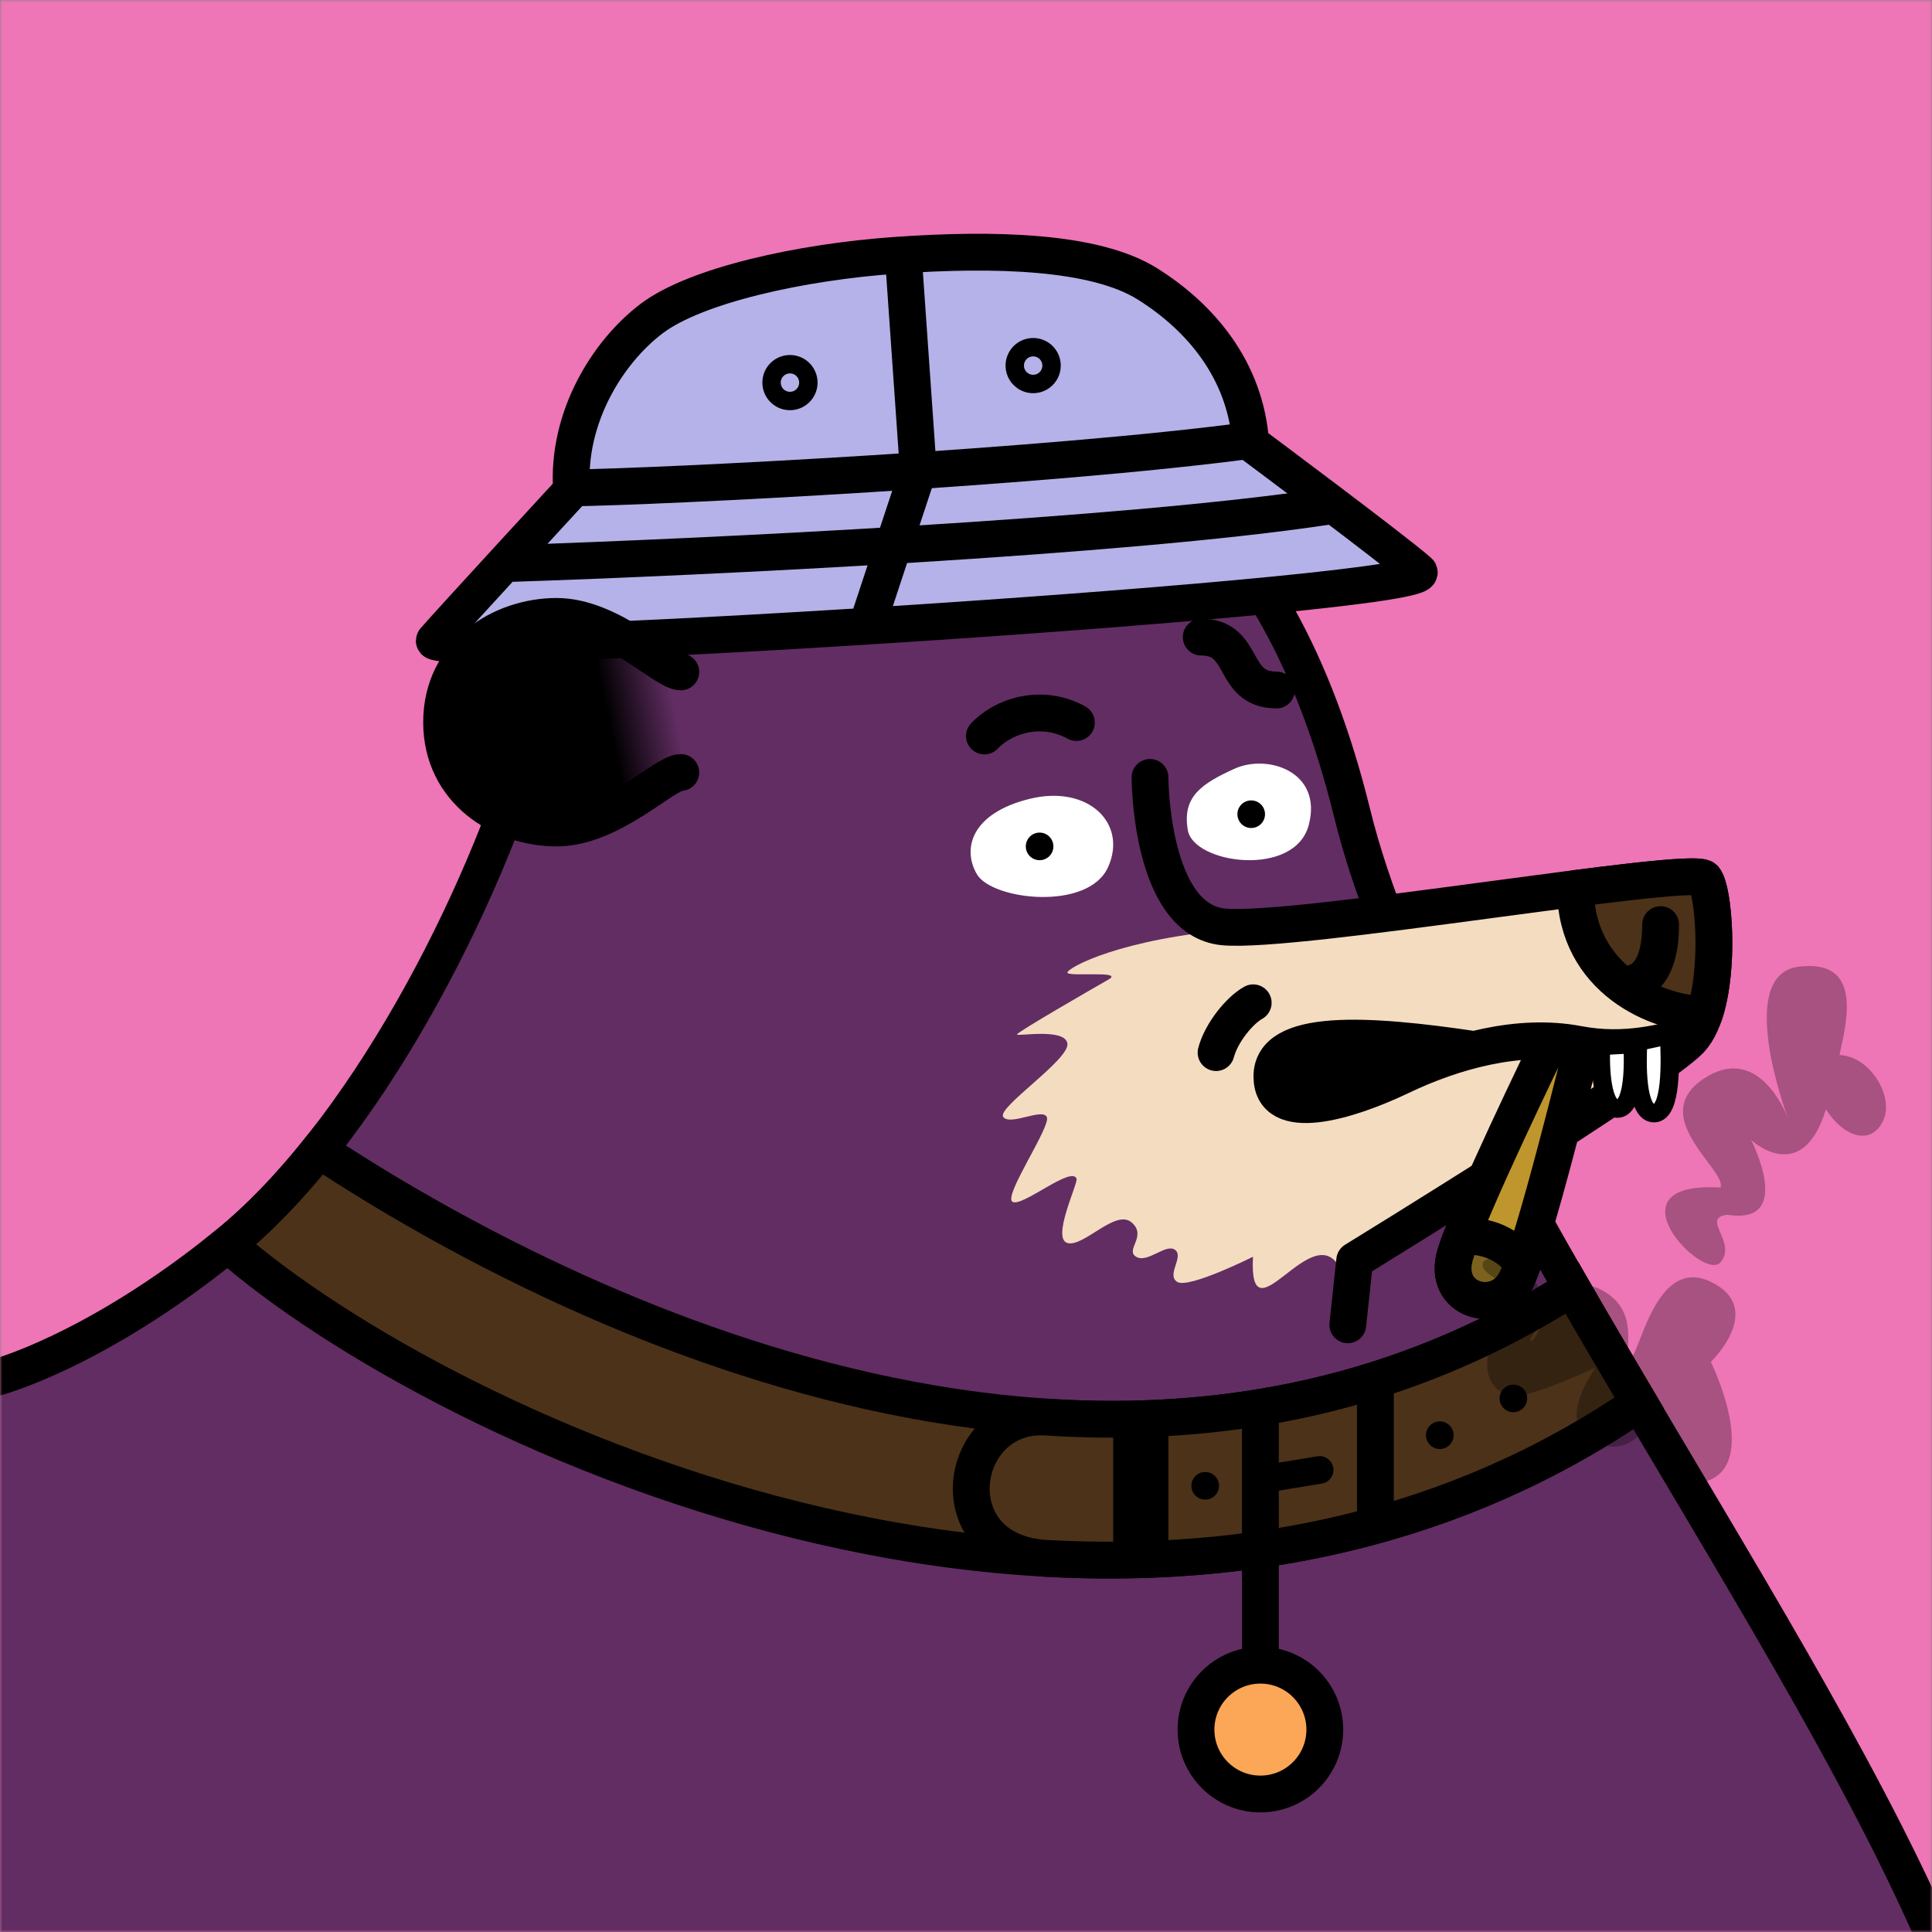 <svg width="420" height="420" viewBox="0 0 420 420" fill="none" xmlns="http://www.w3.org/2000/svg"><rect x="0" y="0" width="420" height="420" fill="#808080" stroke="none"/><g id="0_doggo" clip-path="url(#0_clip0_1125_1439)"><g id="0_Background"><mask id="0_mask0_1125_1439" style="mask-type:alpha" maskUnits="userSpaceOnUse" x="0" y="0" width="420" height="420"><rect id="0_mask" width="420" height="420" fill="#F0F0F0"/></mask><g mask="url(#0_mask0_1125_1439)"><rect id="0_color" width="420" height="420" fill="#EE75B6"/></g></g></g><defs><clipPath id="0_clip0_1125_1439"><rect width="420" height="420" fill="white"/></clipPath></defs><g id="1_doggo" clip-path="url(#1_clip0_1125_2283)"><g id="1_Much Thick Body"><mask id="1_mask0_1125_2283" style="mask-type:alpha" maskUnits="userSpaceOnUse" x="0" y="0" width="420" height="420"><rect id="1_square" width="420" height="420" fill="white"/></mask><g mask="url(#1_mask0_1125_2283)"><path id="1_Fill" d="M0 299.5C0 299.5 20.5 294 49.5 270.5C78.5 247 105 197 116.5 156.857C128 116.713 145.572 92.702 192.931 88.443C240.291 84.184 277.549 110.084 294 177C310.451 243.916 388 347 420 420H0V299.5Z" fill="#622D63"/><path id="1_Stroke" d="M420 420C388 347 310.451 243.916 294 177C277.549 110.084 240.291 84.184 192.931 88.443C145.572 92.702 128 116.713 116.5 156.857C105 197 78.5 247 49.5 270.5C20.5 294 -1 299.5 -1 299.5" stroke="black" stroke-width="8"/></g></g></g><defs><clipPath id="1_clip0_1125_2283"><rect width="420" height="420" fill="white"/></clipPath></defs><g id="2_doggo" clip-path="url(#2_clip0_1125_2699)"><g id="2_Much Thick Necklace"><g id="2_Group 10"><path id="2_Stroke" d="M49.5 270.5C56.319 264.974 63 257.983 69.38 250C124.398 286.333 242.5 343.5 341.718 280C346.493 288.286 351.403 296.639 356.352 305C245 381.5 96.068 311.333 49.5 270.5Z" fill="#4C3219" stroke="black" stroke-width="8"/><path id="2_Stroke_2" d="M341.718 280C346.493 288.286 351.403 296.639 356.352 305C316.108 332.648 270.955 341.139 227.5 338.78C203.5 337.478 208 306.794 227.5 308.064C265.376 310.53 304.851 303.595 341.718 280Z" fill="#4C3219" stroke="black" stroke-width="8"/><path id="2_Vector 114" d="M248 316V335" stroke="black" stroke-width="12" stroke-linecap="square"/><circle id="2_Ellipse 15" cx="313" cy="312" r="3" fill="black"/><circle id="2_Ellipse 17" cx="262" cy="323" r="3" fill="black"/><path id="2_Vector 115" d="M274.514 318.54L271.553 319.026L272.526 324.947L275.486 324.46L274.514 318.54ZM287.365 322.509C289 322.241 290.108 320.698 289.84 319.063C289.571 317.428 288.028 316.32 286.393 316.589L287.365 322.509ZM275.486 324.46L287.365 322.509L286.393 316.589L274.514 318.54L275.486 324.46Z" fill="black"/><circle id="2_Ellipse 16" cx="329" cy="304" r="3" fill="black"/><path id="2_Vector 117" d="M299 306V328" stroke="black" stroke-width="8" stroke-linecap="square"/><path id="2_Vector 119" d="M274 307L274 361" stroke="black" stroke-width="8" stroke-linecap="square"/></g><circle id="2_Ellipse 15_2" cx="274" cy="376" r="14" fill="#FCA657" stroke="black" stroke-width="8"/></g></g><defs><clipPath id="2_clip0_1125_2699"><rect width="420" height="420" fill="white"/></clipPath></defs><g id="3_doggo" clip-path="url(#3_clip0_1125_4130)"><g id="3_Mouth"><path id="3_Mouth / Fur" d="M218.099 242.816C216.605 240.823 232.543 230.359 232.045 226.871C231.547 223.384 221.087 225.377 221.087 224.878C221.087 224.38 237.523 214.913 241.01 212.92C244.496 210.927 232.045 212.422 232.045 211.425C232.045 210.429 243.5 203.951 269.399 201.958C295.298 199.965 369.012 190 369.012 190L372 203.951L369 225L300 270.22L291.314 275.701C285.337 264.241 271.391 292.144 272.388 273.21C272.388 273.21 258.442 280.186 255.952 278.691C253.461 277.196 257.446 273.21 255.454 271.715C253.461 270.22 249.477 274.705 246.986 273.21C244.496 271.715 249.477 268.725 245.99 265.736C242.504 262.746 235.531 271.217 232.045 270.22C228.558 269.224 234.366 257.257 234.037 256.269C233.041 253.279 222.083 262.58 220.091 261.252C218.099 259.923 228.558 244.809 227.562 242.816C226.566 240.823 219.593 244.809 218.099 242.816Z" fill="#F4DCC0"/><path id="3_Mouth / " d="M250 169C250 169 250 200 266 201.5C282 203 368 188 370.5 191C373 194 374.5 218.5 367.5 226C360.5 233.5 294.5 274 294.5 274L293 288" stroke="black" stroke-width="8" stroke-linecap="round" stroke-linejoin="round"/><path id="3_Vector 73" d="M315.5 229.5C310 226.5 274 223 277 235C280.19 247.761 303 230 315.5 229.5Z" fill="black"/><path id="3_Vector 70" d="M368 225C361.667 226.5 353.5 229 343 227C330.22 224.566 316 228.5 304.5 234C293 239.5 276.5 244.5 276.5 234C276.5 223.5 297 224.659 320.5 228.159" stroke="black" stroke-width="8" stroke-linecap="round"/><path id="3_Vector 71" d="M272.437 218C269.499 219.618 265.5 224.5 264.362 228.829" stroke="black" stroke-width="8" stroke-linecap="round"/><path id="3_Vector 74" d="M351.577 241C348.239 241 347.786 232.351 348.071 227.373L354.916 227C355.201 232.911 354.916 241 351.577 241Z" fill="white" stroke="black" stroke-width="4"/><path id="3_Vector 75" d="M359.569 242C355.696 242 355.845 231.337 356.125 226.462L362.849 225C363.129 230.789 363.443 242 359.569 242Z" fill="white" stroke="black" stroke-width="4"/></g></g><defs><clipPath id="3_clip0_1125_4130"><rect width="420" height="420" fill="white"/></clipPath></defs><g id="4_doggo" clip-path="url(#4_clip0_1125_5026)"><g id="4_Nose"><path id="4_fill \+ stroke" d="M370.5 220.515C373.927 210.369 372.549 193.459 370.5 191C369.6 189.92 357.88 191.173 342.5 193.148C342.5 213 360.5 220.515 370.5 220.515Z" fill="#4C3219" stroke="black" stroke-width="8" stroke-linecap="round" stroke-linejoin="round"/><path id="4_Vector 138" d="M353 214C357.5 214 361 210.5 361 201" stroke="black" stroke-width="8" stroke-linecap="round"/></g></g><defs><clipPath id="4_clip0_1125_5026"><rect width="420" height="420" fill="white"/></clipPath></defs><g id="5_doggo" clip-path="url(#5_clip0_1125_8083)"><g id="5_Accessories"><path id="5_Vector 83" d="M316.345 272.786C319.308 262.812 336.502 227.5 336.502 227.5L344.002 227.5C344.002 227.5 333.438 270.815 329.502 278.5C325.566 286.185 313.383 282.76 316.345 272.786Z" fill="#BF962D" stroke="black" stroke-width="8" stroke-linecap="round" stroke-linejoin="round"/><path id="5_Vector 84" d="M329.502 278.5C325.565 286.185 313.383 282.76 316.345 272.786C316.648 271.767 317.099 270.483 317.665 269C320.569 268.167 328 269.5 330.938 275C330.4 276.498 329.914 277.695 329.502 278.5Z" fill="#7C621E" stroke="black" stroke-width="8" stroke-linecap="round" stroke-linejoin="round"/><path id="5_Union" opacity="0.3" fill-rule="evenodd" clip-rule="evenodd" d="M374.028 258.163C348.916 256.686 370.335 278.845 374.028 274.413C375.825 272.256 374.823 269.924 374.002 268.013C373.136 265.998 372.472 264.451 375.505 264.072C390.276 266.436 380.675 247.823 380.675 247.823C380.675 247.823 391.754 258.163 396.924 241.175C401.355 247.823 407.152 248.822 409.479 243.391C411.695 238.22 406.525 229.603 399.878 229.357C399.953 229.005 400.035 228.635 400.12 228.249C401.7 221.067 404.472 208.471 391.015 210.153C377.476 211.845 387.77 240.604 388.729 243.203C388.024 241.363 381.973 226.768 370.335 234.527C361.936 240.127 367.276 247.284 371.146 252.469C372.993 254.944 374.505 256.97 374.028 258.163ZM322.32 274.718C322.785 271.108 341.882 276.063 332.666 291.149C332.934 292.123 333.591 290.932 334.663 288.991C336.986 284.784 341.255 277.054 347.719 280.209C354.277 283.41 354.06 288.942 353.928 292.29C353.87 293.765 353.829 294.816 354.391 295.058C354.902 295.278 355.532 293.655 356.439 291.322C358.793 285.266 363.007 274.422 371.816 278.607C384.018 284.405 371.919 296.071 371.919 296.071C371.919 296.071 381.8 316.112 372.468 321.349C363.137 326.586 359.558 307.081 359.558 307.081C359.558 307.081 355.628 317.825 346.482 313.428C337.823 309.264 346.903 297.278 346.903 297.278C346.903 297.278 335.996 302.381 330.677 303.357C325.357 304.333 319.702 298.5 326.237 288.381C330.539 281.716 327.275 279.47 324.677 277.682C323.329 276.755 322.161 275.951 322.32 274.718Z" fill="black"/></g></g><defs><clipPath id="5_clip0_1125_8083"><rect width="420" height="420" fill="white"/></clipPath></defs><g id="6_doggo" clip-path="url(#6_clip0_1125_8779)"><g id="6_Eyebrows"><path id="6_Vector 77" d="M261.132 138.5C271 138.5 267.5 150 277.5 150" stroke="black" stroke-width="8" stroke-linecap="round"/><path id="6_Vector 78" d="M214 160C218.706 155.125 226.941 153.175 234 157.075" stroke="black" stroke-width="8" stroke-linecap="round"/></g></g><defs><clipPath id="6_clip0_1125_8779"><rect width="420" height="420" fill="white"/></clipPath></defs><g id="7_doggo" clip-path="url(#7_clip0_1125_10306)"><g id="7_Eyes"><path id="7_Path 5" fill-rule="evenodd" clip-rule="evenodd" d="M223.882 173.65C211.239 176.74 209.086 184.432 212.374 190.058C215.662 195.684 236.525 198.102 240.868 188.543C245.211 178.983 236.525 170.559 223.882 173.65Z" fill="white"/><path id="7_Path 11" fill-rule="evenodd" clip-rule="evenodd" d="M268.393 167.107C261.221 170.356 256.928 173.199 258.232 180.51C259.536 187.821 281.541 190.867 284.53 179.292C287.518 167.716 275.565 163.858 268.393 167.107Z" fill="white"/><path id="7_Path" d="M226 187C227.657 187 229 185.657 229 184C229 182.343 227.657 181 226 181C224.343 181 223 182.343 223 184C223 185.657 224.343 187 226 187Z" fill="black"/><path id="7_Path_2" d="M272 180C273.657 180 275 178.657 275 177C275 175.343 273.657 174 272 174C270.343 174 269 175.343 269 177C269 178.657 270.343 180 272 180Z" fill="black"/></g></g><defs><clipPath id="7_clip0_1125_10306"><rect width="420" height="420" fill="white"/></clipPath></defs><g id="8_doggo" clip-path="url(#8_clip0_1125_12658)"><g id="8_Head"><path id="8_body" d="M141.685 69.236C132.163 76.417 123.134 90.751 124.251 106.622C124.251 106.622 98.162 134.932 94.451 139.201C90.739 143.47 314.298 129.341 308.428 124.238C302.558 119.135 271.89 96.298 271.89 96.298C270.774 80.427 260.953 68.915 249.422 61.702C237.891 54.489 215.805 54.028 194.856 55.493C173.907 56.958 151.207 62.054 141.685 69.236Z" fill="#B4B2E8" stroke="black" stroke-width="8"/><path id="8_Vector 42" d="M111.325 122.483C151.998 121.143 244.352 116.79 288.393 110.101" stroke="black" stroke-width="8"/><circle id="8_Ellipse 2" cx="171.731" cy="83.174" r="4" transform="rotate(-4 171.731 83.174)" stroke="black" stroke-width="4"/><circle id="8_Ellipse 3" cx="224.601" cy="79.477" r="4" transform="rotate(-4 224.601 79.477)" stroke="black" stroke-width="4"/><path id="8_Vector 40" d="M196.422 56.386L199.631 102.274L189.289 133.572" stroke="black" stroke-width="8"/><path id="8_Vector 41" d="M123.711 106.079C144.243 105.813 227.753 101.611 271.85 95.72" stroke="black" stroke-width="8"/></g></g><defs><clipPath id="8_clip0_1125_12658"><rect width="420" height="420" fill="white"/></clipPath></defs><g id="9_doggo" clip-path="url(#9_clip0_1125_13853)"><g id="9_Ears"><path id="9_Stroke" d="M121 134C109 134 96 142 96 157C96 172 109 180 121 180C133 180 144.418 167.932 148 167.932L148 146.068C144.418 146.068 133 134 121 134Z" fill="url(#9_paint0_linear_1125_13853)"/><path id="9_Stroke_2" d="M148 167.932C144.418 167.932 133 180 121 180C109 180 96 172 96 157C96 142 109 134 121 134C133 134 144.418 146.068 148 146.068" stroke="black" stroke-width="8" stroke-linecap="round"/></g></g><defs><linearGradient id="9_paint0_linear_1125_13853" x1="133" y1="160.036" x2="147.27" y2="157.099" gradientUnits="userSpaceOnUse"><stop/><stop offset="1" stop-opacity="0"/></linearGradient><clipPath id="9_clip0_1125_13853"><rect width="420" height="420" fill="white"/></clipPath></defs></svg>